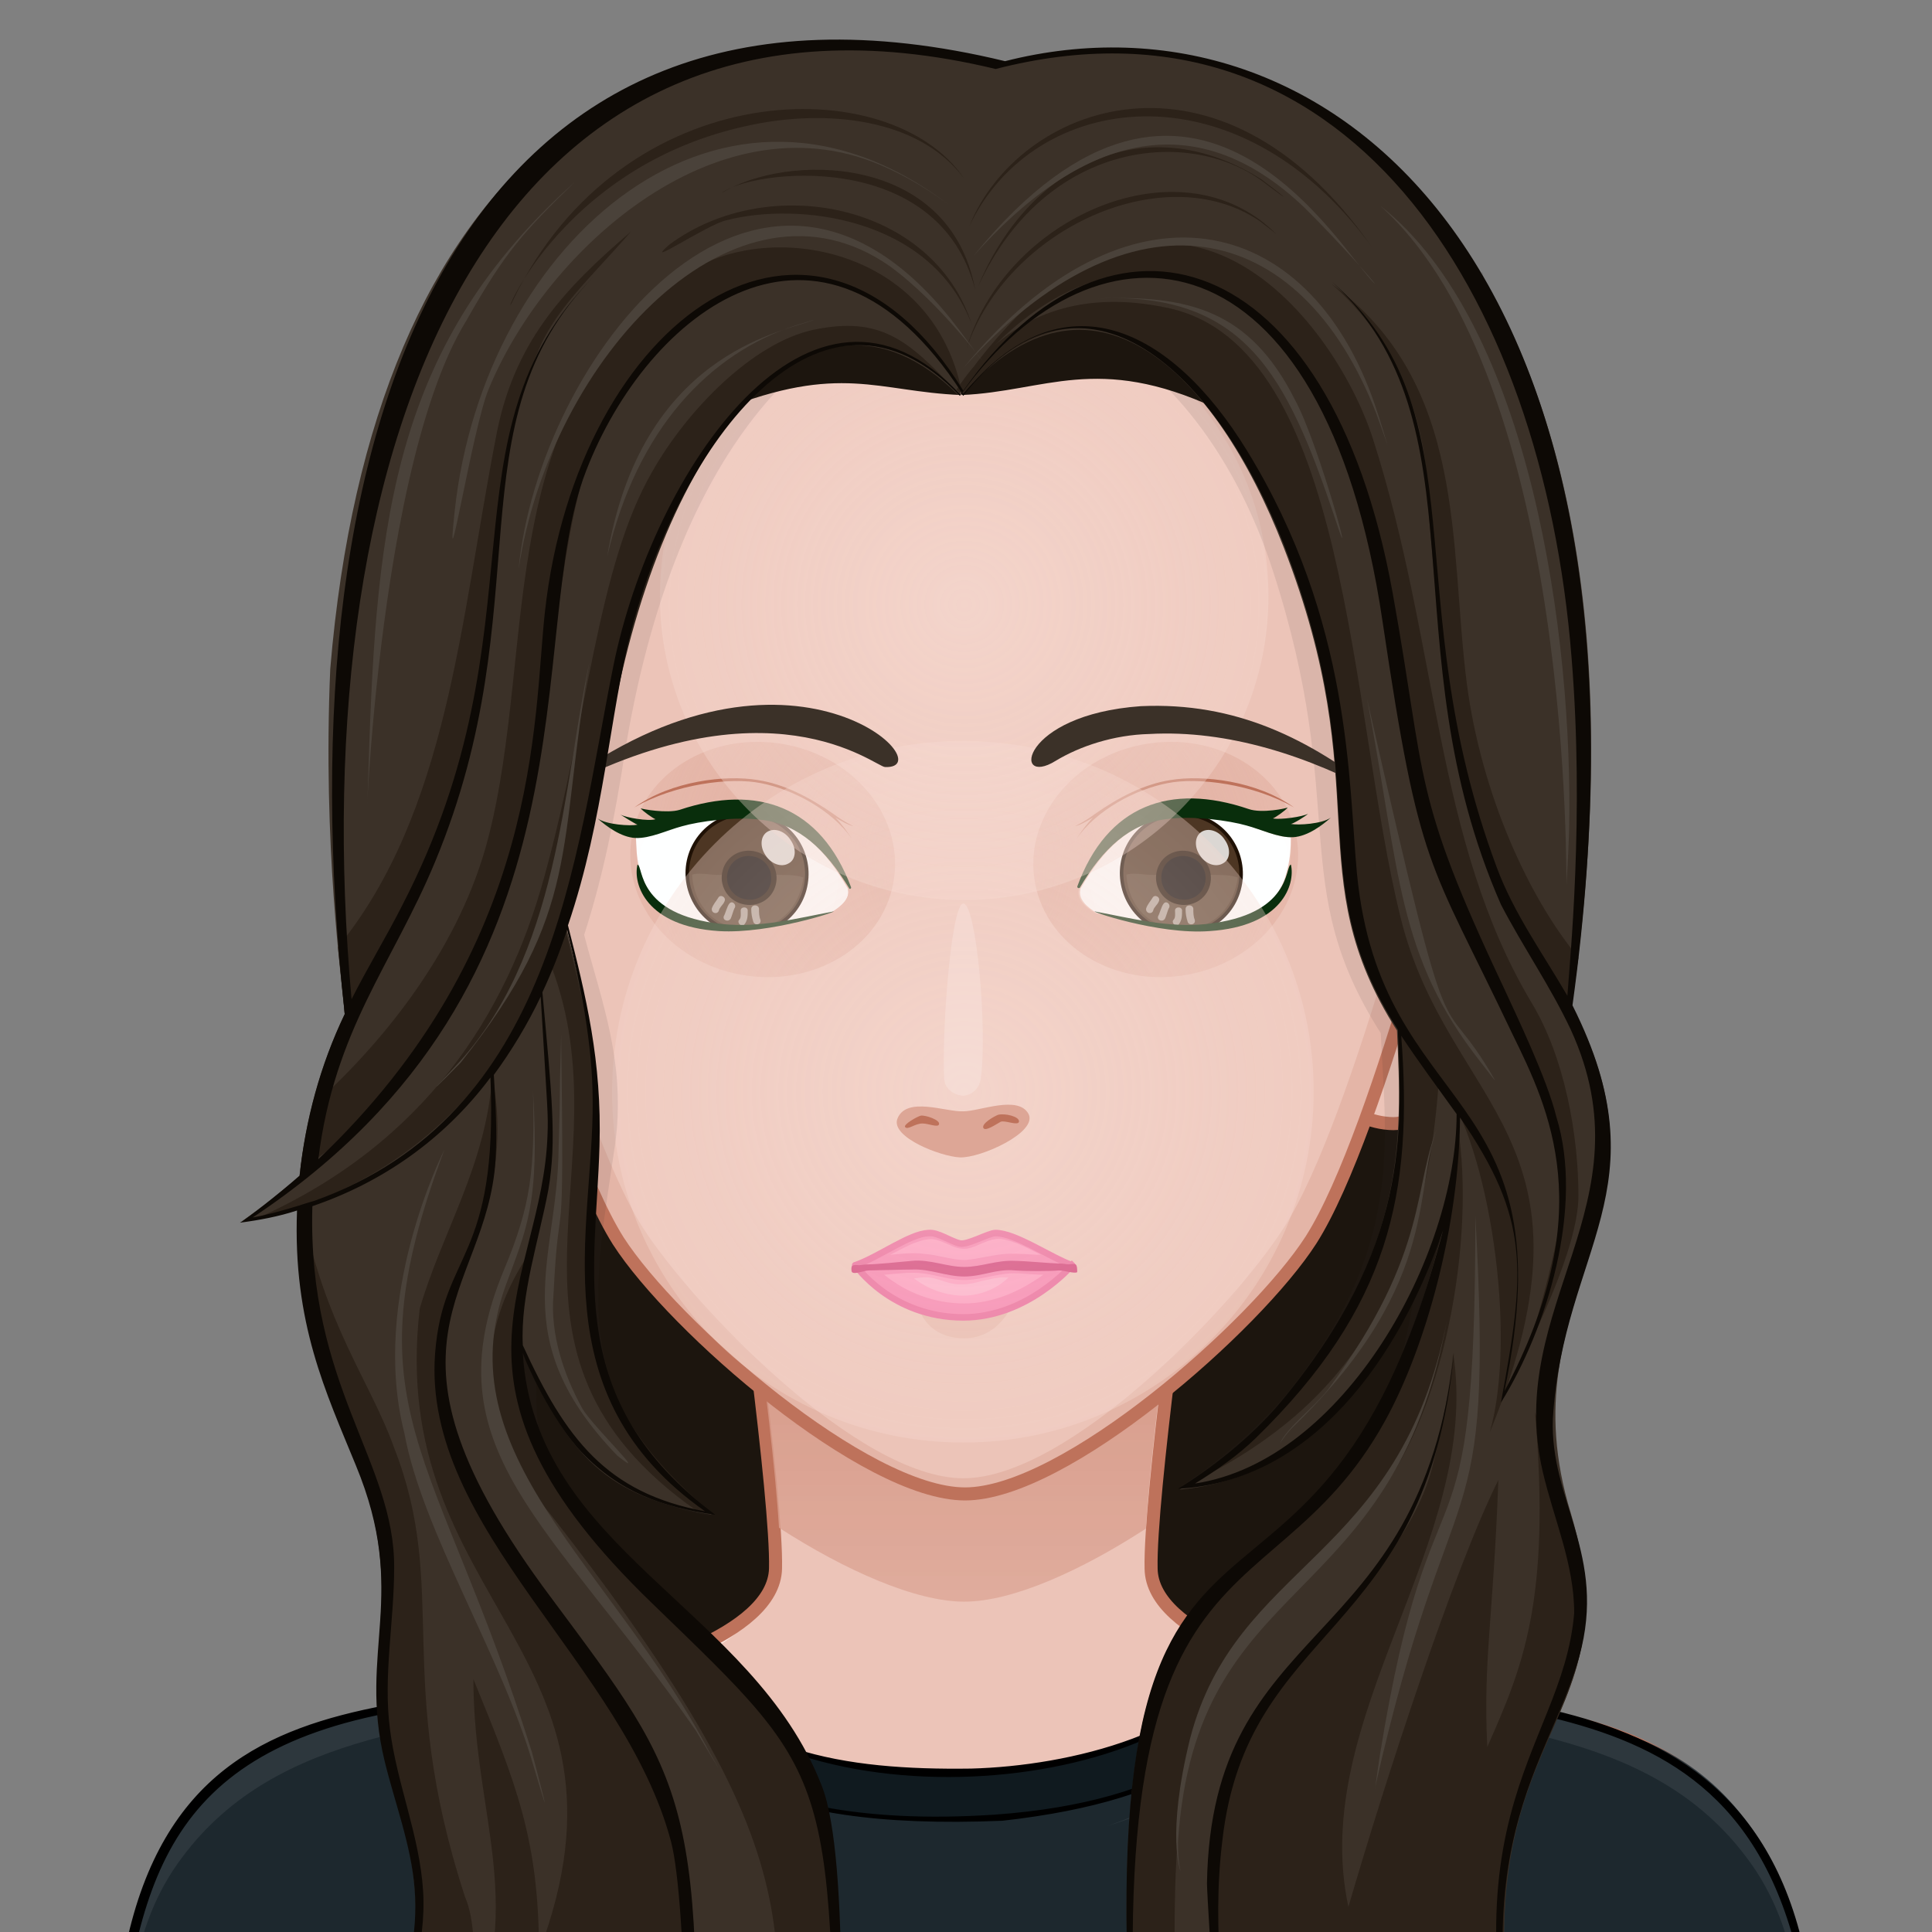 <?xml version="1.0" encoding="utf-8"?>
<!-- Generator: Adobe Illustrator 19.2.1, SVG Export Plug-In . SVG Version: 6.00 Build 0)  -->
<svg version="1.1" id="Layer_1" xmlns="http://www.w3.org/2000/svg" xmlns:xlink="http://www.w3.org/1999/xlink" x="0px" y="0px"
	 viewBox="0 0 800 800" style="enable-background:new 0 0 800 800;" xml:space="preserve">
<rect x="0" y="0" width="800" height="800" fill="#808080" stroke="none"/>
<style type="text/css">
	.st0{fill:#1C150E;}
	.st1{fill:#ECC4B8;}
	.st2{fill:#FBE4DD;}
	.st3{fill:#DDA696;}
	.st4{fill:none;stroke:#BE725B;stroke-width:1.5;}
	.st5{fill:url(#SvgjsPath5825_1_);}
	.st6{fill:#1D282E;}
	.st7{fill:#2D373D;}
	.st8{fill:#101A1F;}
	.st9{fill:#ECC4B8;stroke:#BE725B;stroke-width:1.5;}
	.st10{fill:#BE725B;}
	.st11{fill:#E4B5A7;}
	.st12{fill:url(#SvgjsPath2879_1_);}
	.st13{fill:#F771A9;stroke:#E85391;stroke-width:0.75;}
	.st14{fill:#C92066;}
	.st15{fill:#FF8EBD;}
	.st16{fill:#FFA8CC;}
	.st17{fill:url(#SvgjsPath5002_1_);}
	.st18{fill:#4D3623;stroke:#1F1105;stroke-width:0.5;}
	.st19{fill:#5C4633;}
	.st20{opacity:0.9;enable-background:new    ;}
	.st21{fill:none;stroke:#1F1105;stroke-width:0.75;}
	.st22{opacity:0.5;fill:#FFFFFF;enable-background:new    ;}
	.st23{opacity:0.8;fill:#FFFFFF;enable-background:new    ;}
	.st24{fill:url(#SvgjsPath5028_1_);}
	.st25{fill:url(#SvgjsPath5033_1_);}
	.st26{fill:#092E0C;}
	.st27{fill:url(#SvgjsPath5010_1_);}
	.st28{fill:url(#SvgjsPath5049_1_);}
	.st29{fill:url(#SvgjsPath5054_1_);}
	.st30{fill:url(#SvgjsPath2750_1_);}
	.st31{fill:url(#SvgjsPath2754_1_);}
	.st32{fill:#3B3128;}
	.st33{opacity:0.2;fill:#FFFBFA;enable-background:new    ;}
	.st34{opacity:0.1;fill:#3B3128;enable-background:new    ;}
	.st35{fill:#2C2219;}
	.st36{fill:#4A423A;}
	.st37{fill:#0D0905;}
	.st38{fill:#26120B;}
</style>
<g id="svga-group-wrapper" transform="scale(4 4)">
	<g id="svga-group-backs-single">
	</g>
	<g id="svga-group-subwrapper" transform="matrix(0.9 0 0 0.9 9.812 11.273)">
		<g id="svga-group-hair-back" transform="matrix(0.98 0 0 1 2.01 0.012)">
			<path id="SvgjsPath5400" class="st0" d="M160,25H40c0,0-1,193.3-1,199h123L160,25z"/>
		</g>
		<g id="svga-group-humanbody-single">
			<path id="SvgjsPath2758" class="st1" d="M190.9,199.9c-6-10.2-13.5-12-19.6-13.9c-6.3-2-19.3-3.2-26.4-4.6
				c-6.9-1.4-23.2-5.8-23.3-13.5c-0.2-8.1,4.3-40.1,4.3-40.1H74c0,0,4.5,32,4.3,40.1c-0.2,7.7-16.5,12.1-23.3,13.5
				c-7.1,1.4-20.1,2.6-26.4,4.6c-6.2,2-13.6,3.8-19.6,13.9c-3.6,6.2-6,16.1-6,27.1h194C196.9,216,194.5,206,190.9,199.9z"/>
			<path id="SvgjsPath2759" class="st2" d="M121.4,167.8c2.5,10.9,18.2,13.7,26.3,15.3c21.9,4.4,33.8,5.1,42.3,19.5
				c2.9,4.9,5.5,15.9,6,24.2c1.8,0.3,0.5-17.4-5.1-27c-9.7-16.5-29.1-15.1-46.1-18.5C137.9,180,121.6,175.5,121.4,167.8L121.4,167.8
				z M78.6,167.8c-0.2,7.7-16.5,12.1-23.3,13.5c-17,3.4-36.3,2.1-46.1,18.5c-5.7,9.6-7,27.3-5.1,27c0.5-8.3,3.1-19.2,6-24.2
				c8.5-14.4,20.4-15.2,42.3-19.5C60.4,181.5,76.1,178.8,78.6,167.8L78.6,167.8z"/>
			<path id="SvgjsPath2760" class="st3" d="M51.2,189.5c0,0,28.6,0.3,33.5,1.9c2.3,0.8,8.4,5.6,8.4,5.6s-6.6-3.2-8.7-3.8
				C79.5,191.9,51.2,189.5,51.2,189.5z M99.8,200c2.1,0,7.9-3.8,7.9-3.8s-5.6,2.1-7.3,2.2c-1.5,0.1-6.4-1.2-6.4-1.2
				S98.1,200,99.8,200z M117,192.8c6.7-1.8,29.8-3.2,29.8-3.2s-23.8-0.5-30.5,1.7c-2.3,0.8-7.6,5.2-7.6,5.2S114.8,193.4,117,192.8z"
				/>
			<path id="SvgjsPath2761" class="st4" d="M190.9,199.9c-9.7-16.5-29.1-15.1-46.1-18.5c-6.9-1.4-23.2-5.8-23.3-13.5
				c-0.2-8.1,4.3-40.1,4.3-40.1H74c0,0,4.5,32,4.3,40.1c-0.2,7.7-16.5,12.1-23.3,13.5c-7.1,1.4-20.1,2.6-26.4,4.6
				c-6.2,2-13.6,3.8-19.6,13.9c-3.6,6.2-6,16.1-6,27.1h194C196.9,216,194.5,206,190.9,199.9z"/>
		</g>
		<g id="svga-group-chinshadow-single">
			
				<linearGradient id="SvgjsPath5825_1_" gradientUnits="userSpaceOnUse" x1="91.671" y1="89.9" x2="91.671" y2="124.817" gradientTransform="matrix(3.6 0 0 -3.6 -230.142 494.908)">
				<stop  offset="0" style="stop-color:#DDA696;stop-opacity:0.8"/>
				<stop  offset="0.7" style="stop-color:#BE725B"/>
			</linearGradient>
			<path id="SvgjsPath5825" class="st5" d="M100,171.7c5.6,0,13.5-3.6,20.9-8.4c0.4-6.7,1.7-17.2,2.7-25.1
				c-14-1.8-33.7-1.8-47.6,0.1c1,7.8,2.3,18.2,2.7,24.9C86.3,168.1,94.4,171.7,100,171.7z"/>
		</g>
		<g id="svga-group-clothes-single">
			<path id="SvgjsPath2938" class="st6" d="M110.1,228.9c-17.9,0-38.7-0.1-63.7-0.2l-22.1-0.1c-13.3-0.1-16-0.1-17.6-0.1l-4.6,0
				c0-40.5,20-43.3,41.2-46.3c7.3-1,14.8-2.1,21.6-4.7c8.5,12,21.9,13.6,33.9,13.6c0.7,0,1.3,0,2,0c12.7-0.3,27.6-4.8,32.3-14.2
				c0.6,0.2,1.2,0.5,1.7,0.8c0.6,0.3,1.3,0.6,2,0.9c4.6,1.7,10.4,2.5,16.6,3.3c20,2.8,44.9,6.2,44.6,45.1c0,0.2,0,1.1,0,1.4
				c-11.7,0-19.6,0.1-28.8,0.2C156.7,228.7,141.2,228.9,110.1,228.9C110.1,228.9,110.1,228.9,110.1,228.9z"/>
			<path id="SvgjsPath2939" class="st7" d="M197.9,227c-2-5.5-1-15.4-6.8-24.3c-11.7-17.6-33.3-15.9-53.2-21.6
				c-4.2,8.6-12.2,13.5-21.4,16.4l0,0c9-3.2,16.7-8.1,21-16.5c-0.5-0.1-1-0.3-1.5-0.4l1-1.8c24.2,7.4,43.7,2.1,55,21.2
				C195.5,206,197.9,216,197.9,227z M57.2,182.3c1.3-0.3,2.5-0.6,3.8-0.9l-1.3-1.8c-23.3,6-40.9,2.2-51.5,20.2
				c-3.6,6.2-6,16.1-6,27.1c2-5.5,1-15.4,6.8-24.3c10.6-15.9,29.4-16.1,47.6-20.2c6.5,8,16,13.7,26.4,15.3
				C70,194.4,61.9,188.1,57.2,182.3z"/>
			<path id="SvgjsPath2940" class="st8" d="M132.1,178.8c-5,7.7-18.5,13-33.9,13c-15.2,0-27.7-5.2-33.5-13.9l0-0.1l1.2,1.9
				c-1.4,0.6-4.8,1.7-4.8,1.7l-1.4-1.9l0.1,0.1c0.3,0.4,0.6,0.7,0.9,1.1c4.4,5.9,11.7,15.8,36.3,15.8c2.2,0,4.4-0.1,6.8-0.2
				c16.3-1.2,26.9-6.4,32.2-15.8C135.8,180.5,133.4,179.5,132.1,178.8z"/>
			<path id="SvgjsPath2941" d="M133.1,176.7c-5,10.1-21,13.9-32.3,14.2c-14.6,0.2-27.6-1.8-35.9-13.6C38.6,187.7,2,173.7,2,228.6
				c9.3,0-4.3-0.1,44.4,0.2c115.4,0.7,115.2-0.4,151.6-0.4c0-0.1,0-1.4,0-1.5c0.4-50.6-41-41.2-61.2-48.5
				C135.5,177.9,134.4,177.2,133.1,176.7z M64.6,177.9c13.8,20.8,60.2,16.5,68.4-0.6c1.1,0.5,2.3,0.9,3.6,1.4
				c-3.9,8.2-12.3,16-33.1,17.5c-32,2.1-39.4-10.8-43.8-16.6C59.9,179.5,63.2,178.4,64.6,177.9z M2.2,228.4
				c2.5-22.9,4.8-39.2,32.7-44.1c9.6-1.8,14.5-1.9,24.8-4.7c7.9,10.8,15.7,18.5,44.7,17.3c21.4-2.4,28.6-9.6,32.5-18.1
				c26.5,8.3,59.3-0.2,60.9,49.4C147.3,227.5,98.5,226.2,2.2,228.4z"/>
		</g>
		<g id="svga-group-head">
			<g id="svga-group-ears-left" transform="translate(1.5 0)">
				<path id="SvgjsPath2771" class="st9" d="M47,84c-1.4-2.3-5.6-8-10-6.6c-2.7,0.9-3.3,3.8-3.7,6.3c-0.6,3.4,0.5,10.1,1.4,12.5
					c0.9,2.3,3.5,6.8,5.3,8.5c2.1,2.1,4.8,8.8,5.2,9.5c0.7,1.1,1.5,2.7,4.1,2.5c2.9-0.2,4.6-1.7,5.9-2C58.3,114.1,50.6,90,47,84z"/>
				<path id="SvgjsPath2772" class="st10" d="M44.2,98c-0.1-0.5,0-1.5,0.1-2.4c0.1-0.8,0.2-1.6,0.2-2.1c-0.3-2-1.8-5.9-2.8-8
					c-1.1-2.4-3-5.4-5.3-6.2c-0.9-0.3-1.6,0.1-1.9,0.5c-0.3,0.3-0.3,0.6-0.2,0.7c0.1,0,0.3-0.2,0.6-0.5c0.2-0.2,0.6-0.4,1.1-0.4
					c-0.2,1-1.2,6.5-0.7,10.2c0.3,2.9,1.6,5.1,1.8,5.5c0,0.3,0.1,0.7,0.1,1c0.9,4.3,5,9.2,6.4,10.8c0.3,0.3,0.5,0.5,0.6,0.4
					c0.1-0.1-0.1-0.4-0.4-0.7c-1.4-1.6-5.4-6.4-6.3-10.6c-1-4.4,2.3-10.9,3-12.3c0.4,0.6,0.7,1.3,0.9,1.8c0.2,0.4,0.4,0.9,0.6,1.4
					c-0.4,0.7-3.4,6-2.3,10.2c0.4,1.5,2.2,3.5,3.4,4.1c0.7,0.3,0.9,0.8,1.2,1.3c0.3,0.6,0.7,1.3,1.8,1.8c0.2,0.1,0.4,0.1,0.6,0.1
					c0.3,0,0.6-0.1,0.7-0.3c0,0.3,0,0.6,0,0.9c0,0.4,0,0.7,0.1,0.7c0.1,0,0.2-0.3,0.2-0.7c0-0.5,0-1.1-0.1-1.4
					c-0.2-0.9-1-1.8-1.8-2.9C45.2,99.9,44.4,98.8,44.2,98z M36.9,94.2c-2.2-6.7,0.7-12.5,1.1-13.5c0.8,0.8,1.6,1.8,2.2,2.8
					C39.9,84.4,37,89.7,36.9,94.2z M46.3,104c-1-0.4-1.3-1.1-1.7-1.6c-0.3-0.5-0.6-1.1-1.4-1.4c-0.2-0.1-0.4-0.2-0.5-0.3
					c-2.5-5.9,0.3-8.5,1-9c0.2,0.7,0.4,1.4,0.4,1.9c0.1,0.5-0.1,1.3-0.2,2c-0.1,0.9-0.3,1.9-0.1,2.5c0.2,0.9,1.1,2,1.9,3.1
					c0.7,0.9,1.5,1.9,1.7,2.7C47.4,104,47,104.3,46.3,104z"/>
			</g>
			<g id="svga-group-ears-right" transform="translate(-1.5 0)">
				<path id="SvgjsPath2773" class="st9" d="M152.7,84c1.4-2.3,5.6-8,10-6.6c2.8,0.9,3.3,3.8,3.7,6.3c0.6,3.4-0.5,10.1-1.4,12.5
					c-0.9,2.3-3.5,6.8-5.3,8.5c-2.1,2.1-4.8,8.8-5.2,9.5c-0.7,1.1-1.5,2.7-4.1,2.5c-2.9-0.2-4.6-1.7-5.9-2
					C141.5,114.1,149.2,90,152.7,84z"/>
				<path id="SvgjsPath2774" class="st10" d="M153.7,100.9c-0.8,1-1.6,2-1.8,2.9c-0.1,0.3-0.1,0.9-0.1,1.4c0,0.4,0.1,0.7,0.2,0.7
					s0.1-0.3,0.1-0.7c0-0.3,0-0.7,0-0.9c0.2,0.2,0.4,0.3,0.7,0.3c0.2,0,0.4,0,0.6-0.1c1.1-0.5,1.5-1.2,1.8-1.8
					c0.3-0.5,0.5-1,1.2-1.3c1.2-0.5,3-2.5,3.4-4.1c1.1-4.2-1.9-9.4-2.3-10.2c0.2-0.5,0.4-1,0.6-1.4c0.2-0.5,0.6-1.1,0.9-1.8
					c0.7,1.4,4,7.9,3,12.3c-0.9,4.1-4.9,9-6.3,10.6c-0.3,0.3-0.4,0.6-0.4,0.7c0.1,0.1,0.3-0.1,0.6-0.4c1.4-1.6,5.4-6.5,6.4-10.8
					c0.1-0.3,0.1-0.7,0.1-1c0.2-0.3,1.5-2.5,1.8-5.5c0.4-3.7-0.6-9.2-0.7-10.2c0.5,0,0.8,0.1,1.1,0.4c0.3,0.3,0.5,0.5,0.6,0.5
					s0-0.4-0.2-0.7c-0.4-0.4-1-0.8-1.9-0.5c-2.3,0.8-4.1,3.8-5.3,6.2c-1,2.1-2.5,6-2.8,8c-0.1,0.5,0,1.3,0.2,2.1
					c0.1,0.9,0.3,1.8,0.1,2.4C155.3,98.8,154.5,99.9,153.7,100.9z M159.4,83.6c0.6-1,1.4-2,2.2-2.8c0.5,0.9,3.3,6.7,1.1,13.5
					C162.7,89.7,159.9,84.4,159.4,83.6z M152.3,103.8c0.3-0.8,1-1.7,1.7-2.7c0.8-1,1.7-2.1,1.9-3.1c0.1-0.6,0-1.6-0.1-2.5
					c-0.1-0.7-0.2-1.5-0.2-2c0.1-0.5,0.2-1.2,0.4-1.9c0.7,0.5,3.4,3.1,1,9c-0.2,0.1-0.4,0.2-0.5,0.3c-0.8,0.3-1.1,0.9-1.4,1.4
					c-0.3,0.6-0.7,1.2-1.7,1.6C152.7,104.3,152.4,104,152.3,103.8z"/>
			</g>
			
				<g id="svga-group-faceshape-wrap" transform="matrix(0.98 0 0 1 2 0.008)">
				<g id="svga-group-faceshape-single">
					<path id="SvgjsPath5822" class="st1" d="M158.9,76.8L158.9,76.8c0,0.1-10,40.7-18.2,53.3c-6.5,9.9-28.9,29.2-40.6,29.2
						c-11.7,0-34.2-19.2-40.7-29.1C51.3,117.6,41.1,77,41.1,76.9h0c-1.3-4.9-2-10.1-2-15.4C39.1,28.1,66.3,0.9,99.9,0.9
						c33.6-0.1,60.9,27,61,60.5C160.9,66.7,160.2,71.8,158.9,76.8z"/>
					<path id="SvgjsPath5823" class="st11" d="M125.9,6.6C145,16.9,158,37,157.9,60.1c0,5.3-0.7,10.5-2,15.4h0
						c0,0.1-10.1,40.7-18.4,53.2c-5.9,9.1-25.3,28.8-37.6,28.8c-12.3,0-31.6-19.7-37.6-28.8c-8.2-12.6-18.4-53.2-18.4-53.2h0
						c-1.3-4.9-2-10.1-2-15.4C42,37,55,16.9,74.1,6.6c-20.7,9.7-35,30.7-35,54.9c0,5.3,0.7,10.5,2,15.4h0c0,0.1,10.1,40.7,18.4,53.2
						c4.4,6.7,16.7,19.8,27.2,25c-0.5-0.2-1.1-0.5-1.6-0.7c5.4,2.9,10.7,4.8,14.7,4.8c0,0,0.1,0,0.2,0s0.1,0,0.2,0
						c4,0,9.3-1.9,14.7-4.8c-0.5,0.3-1.1,0.5-1.6,0.7c10.6-5.3,22.8-18.3,27.2-25c8.2-12.6,18.4-53.2,18.4-53.2h0
						c1.3-4.9,2-10.1,2-15.4C160.9,37.3,146.6,16.3,125.9,6.6z"/>
					<path id="SvgjsPath5824" class="st4" d="M158.9,76.8L158.9,76.8c0,0.1-10,40.7-18.2,53.3c-6.5,9.9-28.9,29.2-40.6,29.2
						c-11.7,0-34.2-19.2-40.7-29.1C51.3,117.6,41.1,77,41.1,76.9h0c-1.3-4.9-2-10.1-2-15.4C39.1,28.1,66.3,0.9,99.9,0.9
						c33.6-0.1,60.9,27,61,60.5C160.9,66.7,160.2,71.8,158.9,76.8z"/>
				</g>
			</g>
			<g id="svga-group-mouth-single">
				
					<linearGradient id="SvgjsPath2879_1_" gradientUnits="userSpaceOnUse" x1="91.707" y1="98.308" x2="91.707" y2="101.308" gradientTransform="matrix(3.6 0 0 -3.6 -230.142 494.908)">
					<stop  offset="0.1" style="stop-color:#E4B5A7"/>
					<stop  offset="1" style="stop-color:#DDA696"/>
				</linearGradient>
				<path id="SvgjsPath2879" class="st12" d="M100,141.4c-4.2,0-5.1-3.2-5.1-3.2h10.3C105.1,138.2,103.7,141.4,100,141.4z"/>
				<path id="SvgjsPath2883" class="st13" d="M87.5,133c2.8-1,6.2-3.6,8.4-3.7c1.1-0.1,2.4,0.9,3.6,1.2c0.9,0.2,3.3-1.2,4.1-1.2
					c2.3,0,6.3,2.8,8.8,3.7c0.1,0.1,0,0,0,0s-5.1,6-12.5,6C91.6,139,87.5,133,87.5,133S87.4,133,87.5,133z"/>
				<path id="SvgjsPath2884" class="st14" d="M112.8,132.9c-0.2-0.1-0.6,0-0.8,0c-0.3,0-0.5-0.1-1.2-0.1c-0.7,0-3.9-0.3-5-0.3
					c-2.1-0.1-3.8,0.7-5.8,0.7c-2,0-3.9-0.9-6-0.7c-1.1,0.1-4.1,0.4-4.9,0.4c-0.7,0-0.9,0.1-1.2,0.1c-0.1,0-0.6-0.1-0.8,0.1
					c-0.1,0.1-0.1,0.6,0,0.7c0.3,0.3,1.4-0.2,2-0.2c0.8,0,3.8-0.1,4.9-0.1c2.1-0.1,3.9,0.8,6,0.8s3.7-0.9,5.8-0.7
					c1.1,0.1,4.3,0.1,5.1,0c0.6,0,1.8,0.4,2.1,0.2C113,133.5,113,133,112.8,132.9z"/>
				<path id="SvgjsPath2885" class="st15" d="M100,137.4c-3.4,0-6.6-1.2-9.2-3.3c1.3-0.1,2.7-0.3,4-0.2c1.6,0.1,3.1,0.7,4.8,0.8
					c1.7,0.1,3.4-0.5,5.1-0.7c1.4-0.2,2.9,0.1,4.4,0.1C106.3,136.1,103.2,137.4,100,137.4z M104.8,131.7c1.3-0.1,2.7,0.1,4,0.1
					c-1.4-0.7-3-1.6-4.5-1.8c-1.4-0.2-2.7,0.9-4,1.1c-1.5,0.2-2.7-1.1-4.2-1.1c-1.6,0.1-3.2,1.1-4.6,1.8c1.3-0.1,2.6-0.3,3.9-0.1
					c1.6,0.1,3.1,0.7,4.7,0.7C101.6,132.3,103.2,131.8,104.8,131.7z"/>
				<path id="SvgjsPath2886" class="st16" d="M99.9,136.5c-2,0-4-0.7-5.7-2c0.4,0,0.8-0.1,1.1-0.1c0.1,0,0.2,0,0.4,0
					c0.6,0,1.2,0.2,1.8,0.4c0.6,0.2,1.3,0.4,1.9,0.4c0.1,0,0.3,0,0.4,0c0.8,0,1.6-0.2,2.3-0.4c0.5-0.1,0.9-0.2,1.4-0.3
					c0.3,0,0.5-0.1,0.8-0.1c0.3,0,0.5,0,0.8,0C103.9,135.6,102,136.5,99.9,136.5z"/>
			</g>
			
				<g id="svga-group-eyes-left" transform="matrix(0.9 0 0 0.9 7.522 8.8) translate(1.0000000005838672e-7 0)">
				<g id="svga-group-eyesback-left">
					
						<radialGradient id="SvgjsPath5002_1_" cx="162.811" cy="118.719" r="13.218" gradientTransform="matrix(-3.556 0.311 -0.31 -3.541 689.651 457.736)" gradientUnits="userSpaceOnUse">
						<stop  offset="0" style="stop-color:#FFFFFF"/>
						<stop  offset="0.544" style="stop-color:#FDFEFE"/>
						<stop  offset="0.74" style="stop-color:#F6F8F9"/>
						<stop  offset="0.879" style="stop-color:#EAEFF2"/>
						<stop  offset="0.992" style="stop-color:#D9E3E8"/>
						<stop  offset="1" style="stop-color:#D8E2E7"/>
					</radialGradient>
					<path id="SvgjsPath5002" class="st17" d="M76.9,80.9c4.6,0.6,8,3.8,11,9c0,0,0,0,0,0c0,0,0,0.1,0,0.1c0.3,1.2-0.8,2.2-2.1,3
						c-4.7,0.9-9.3,2.2-14.2,1.6c-9.7-1.1-10-6.1-10.6-7.5c-0.3-1.3-0.4-2.6-0.4-3.9c1.8,0,4-1.1,5.8-1.6
						C68.7,81.1,73.4,80.4,76.9,80.9z"/>
				</g>
				<g id="svga-group-eyesiriswrapper-left" transform="translate(0 1)">
					<g id="svga-group-eyesiriscontrol-left" transform="translate(-5.838672220806777e-17 1.0000000005838672e-7)">
						<g id="svga-group-eyesiris-left" transform="matrix(0.9 0 0 0.9 7.5 8.7)">
							<path id="SvgjsPath5592" class="st18" d="M83.2,89.2c-1.2,4.5-5.9,7.2-10.4,5.9c-4.5-1.2-7.2-5.9-6-10.4
								c1.2-4.5,5.9-7.2,10.4-5.9C81.8,80,84.4,84.7,83.2,89.2z"/>
							<path id="SvgjsPath5593" class="st19" d="M83,87.5c-0.6,5-4.4,7.6-8.4,7.4c-3.8-0.3-7.1-3-7.4-7.8c1.3-0.4,3,0.2,4.5,0
								c0,0.1,0,0.1,0,0.2c-0.1,1.8,1.4,3.4,3.3,3.6c1.9,0.1,3.6-1.3,3.7-3.1c0-0.2,0-0.5,0-0.7C80,87.2,81.6,87,83,87.5z"/>
							<path id="SvgjsPath5594" class="st20" d="M76.2,84.2c-1.9-0.5-3.8,0.5-4.3,2.4c-0.5,1.9,0.6,3.8,2.5,4.3
								c1.9,0.5,3.8-0.5,4.3-2.4C79.2,86.6,78.1,84.7,76.2,84.2z"/>
							<path id="SvgjsPath5595" class="st21" d="M76.2,84.2c-1.9-0.5-3.8,0.5-4.3,2.4c-0.5,1.9,0.6,3.8,2.5,4.3
								c1.9,0.5,3.8-0.5,4.3-2.4C79.2,86.6,78.1,84.7,76.2,84.2z"/>
							<path id="SvgjsPath5596" class="st22" d="M71,92.2c-0.2,0.6-1.1,0.4-1-0.3c0.2-0.6,0.6-1,0.9-1.5c0.3-0.6,1.2-0.1,0.9,0.5
								C71.6,91.4,71.1,91.7,71,92.2L71,92.2z M72.5,91.2c-0.3,0.3-0.6,1.5-0.8,1.8c-0.2,0.6,0.7,0.9,1,0.3c0.1-0.2,0.4-1.2,0.5-1.4
								C73.6,91.4,72.9,90.7,72.5,91.2L72.5,91.2z M74.6,94.2c0.5-0.6,0.5-1.3,0.5-2c0-0.6-1-0.6-1,0c0,0.4,0.1,1-0.2,1.3
								C73.5,93.9,74.2,94.6,74.6,94.2L74.6,94.2z M75.6,92c0,0.6,0.1,1.2,0.3,1.8c0.2,0.6,1.2,0.4,1-0.3c-0.2-0.5-0.2-1-0.2-1.6
								C76.6,91.3,75.6,91.3,75.6,92L75.6,92z"/>
							<path id="SvgjsPath5597" class="st23" d="M80.9,85.5c-1,0.6-2.5,0.1-3.3-1.2c-0.8-1.2-0.7-2.7,0.3-3.3c1-0.6,2.5-0.1,3.3,1.2
								C82.1,83.5,81.9,85,80.9,85.5z"/>
						</g>
					</g>
				</g>
				<g id="svga-group-eyesfront-left">
					<path id="SvgjsPath5027" class="st1" d="M55.5,88c0,13.8,8.3,25,18.5,25s18.5-11.2,18.5-25c0-13.8-8.3-25-18.5-25
						S55.5,74.2,55.5,88z M61.2,87.1c-0.3-1.3-0.4-2.6-0.4-3.9c1.8,0,4-1.1,5.8-1.6c2.1-0.6,6.8-1.3,10.3-0.8c4.6,0.6,8,3.8,11,9
						c0,0,0,0,0,0c0,0,0,0.1,0,0.1c0.3,1.2-0.8,2.2-2.1,3c-4.7,0.9-9.3,2.2-14.2,1.6C62.1,93.5,61.7,88.4,61.2,87.1z"/>
					
						<radialGradient id="SvgjsPath5028_1_" cx="93.146" cy="52.215" r="17.046" fx="106.587" fy="51.133" gradientTransform="matrix(3.216 0.394 -0.35 2.853 -204.231 -100.159)" gradientUnits="userSpaceOnUse">
						<stop  offset="0" style="stop-color:#DDA696"/>
						<stop  offset="0.7" style="stop-color:#DDA696;stop-opacity:0.3"/>
						<stop  offset="1" style="stop-color:#ECC4B8;stop-opacity:0"/>
					</radialGradient>
					<path id="SvgjsPath5028" class="st24" d="M75,101c9.3,1.3,17.7-4.3,18.8-12.5c1.1-8.2-5.5-15.9-14.8-17.2
						c-9.3-1.3-17.7,4.3-18.8,12.5C59.1,92,65.7,99.7,75,101z M60.8,83.2c1.8,0,4-1.1,5.8-1.6c2.1-0.6,6.8-1.3,10.3-0.8
						c4.6,0.6,8,3.8,11,9c0,0,0,0,0,0c0,0,0,0.1,0,0.1c0.3,1.2-0.8,2.2-2.1,3c-4.7,0.9-9.3,2.2-14.2,1.6c-9.7-1.1-10-6.1-10.6-7.5
						C60.9,85.8,60.9,84.5,60.8,83.2z"/>
					
						<radialGradient id="SvgjsPath5033_1_" cx="76.748" cy="138.769" r="26.192" gradientTransform="matrix(2.319 -0.328 -0.329 -2.357 -59.509 452.339)" gradientUnits="userSpaceOnUse">
						<stop  offset="0.9" style="stop-color:#000000;stop-opacity:0"/>
						<stop  offset="1" style="stop-color:#000000;stop-opacity:0.3"/>
					</radialGradient>
					<path id="SvgjsPath5033" class="st25" d="M61.2,87.1c-0.3-1.3-0.4-2.6-0.4-3.9c1.8,0,4-1.1,5.8-1.6c2.1-0.6,6.8-1.3,10.3-0.8
						c4.6,0.6,8,3.8,11,9c0,0,0,0,0,0c0,0,0,0.1,0,0.1c0.3,1.2-0.8,2.2-2.1,3c-4.7,0.9-9.3,2.2-14.2,1.6
						C62.1,93.5,61.7,88.4,61.2,87.1z"/>
					<path id="SvgjsPath5037" class="st10" d="M76.4,76c3.3,0.5,6.6,2.2,9.6,4.3c0.7,0.5,1.4,1,2.6,1.6c-0.8-0.2-1.6-0.7-2.3-1.1
						c0.8,0.8,1.5,1.8,2.1,2.7c-2.6-3.7-7.5-6.3-11.6-7.1c-3.9-0.8-11,0.1-16.2,3.1C65.3,76.1,72.3,75.3,76.4,76z"/>
					<path id="SvgjsPath5038" class="st26" d="M88.1,89.9C88,89.9,88,89.8,88.1,89.9c-3.1-5.1-6.5-8.2-11.1-8.8
						c-3.5-0.5-8.2,0.2-10.3,0.8c-1.9,0.5-4.1,1.6-6,1.5c-1.8-0.1-3.7-1.5-4.8-2.5c1.1,0.8,4.2,1,5.1,0.8c-0.3-0.1-1.9-1.1-2.2-1.3
						c0.7,0.4,3.6,0.9,4.5,0.6c-0.3-0.1-1.6-1-1.9-1.4c0.1,0.1,3.4,0.7,5,0.2c9.9-3.3,18-0.5,21.9,9.9c0,0,0,0.1,0,0.1
						c0,0-0.1,0.1-0.1,0.1L88.1,89.9z M61,86.8c-0.6,2.5,1.1,7.9,10.4,8.5c6.6,0.4,15.7-2.7,14.6-2.5c-4.8,0.9-9.3,2.1-14.2,1.6
						C60.8,93.2,61.8,87,61,86.8z"/>
				</g>
			</g>
			
				<g id="svga-group-eyes-right" transform="matrix(0.9 0 0 0.9 12.478 8.8) translate(-1.0000000005838672e-7 0)">
				<g id="svga-group-eyesback-right">
					
						<radialGradient id="SvgjsPath5010_1_" cx="93.045" cy="113.074" r="13.218" gradientTransform="matrix(3.556 0.311 0.31 -3.541 -239.822 459.449)" gradientUnits="userSpaceOnUse">
						<stop  offset="0" style="stop-color:#FFFFFF"/>
						<stop  offset="0.544" style="stop-color:#FDFEFE"/>
						<stop  offset="0.74" style="stop-color:#F6F8F9"/>
						<stop  offset="0.879" style="stop-color:#EAEFF2"/>
						<stop  offset="0.992" style="stop-color:#D9E3E8"/>
						<stop  offset="1" style="stop-color:#D8E2E7"/>
					</radialGradient>
					<path id="SvgjsPath5010" class="st27" d="M123.1,80.9c-4.6,0.6-8,3.8-11,9c0,0,0,0,0,0c0,0,0,0.1,0,0.1c-0.3,1.2,0.8,2.2,2.1,3
						c4.7,0.9,9.3,2.2,14.2,1.6c9.7-1.1,10-6.1,10.6-7.5c0.3-1.3,0.4-2.6,0.4-3.9c-1.8,0-4-1.1-5.8-1.6
						C131.3,81.1,126.6,80.4,123.1,80.9z"/>
				</g>
				<g id="svga-group-eyesiriswrapper-right" transform="translate(0 1)">
					<g id="svga-group-eyesiriscontrol-right" transform="translate(-5.838672220806777e-17 1.0000000005838672e-7)">
						<g id="svga-group-eyesiris-right" transform="matrix(0.9 0 0 0.9 12.5 8.7)">
							<path id="SvgjsPath5598" class="st18" d="M133.2,89.2c-1.2,4.5-5.9,7.2-10.4,5.9c-4.5-1.2-7.2-5.9-6-10.4
								c1.2-4.5,5.9-7.2,10.4-5.9C131.8,80,134.4,84.7,133.2,89.2z"/>
							<path id="SvgjsPath5599" class="st19" d="M133,87.5c-0.6,5-4.4,7.6-8.4,7.4c-3.8-0.3-7.1-3-7.4-7.8c1.3-0.4,3,0.2,4.5,0
								c0,0.1,0,0.1,0,0.2c-0.1,1.8,1.4,3.4,3.3,3.6c1.9,0.1,3.6-1.3,3.7-3.1c0-0.2,0-0.5,0-0.7C130,87.2,131.6,87,133,87.5z"/>
							<path id="SvgjsPath5600" class="st20" d="M126.2,84.2c-1.9-0.5-3.8,0.5-4.3,2.4c-0.5,1.9,0.6,3.8,2.5,4.3
								c1.9,0.5,3.8-0.5,4.3-2.4C129.2,86.6,128.1,84.7,126.2,84.2z"/>
							<path id="SvgjsPath5601" class="st21" d="M126.2,84.2c-1.9-0.5-3.8,0.5-4.3,2.4c-0.5,1.9,0.6,3.8,2.5,4.3
								c1.9,0.5,3.8-0.5,4.3-2.4C129.2,86.6,128.1,84.7,126.2,84.2z"/>
							<path id="SvgjsPath5602" class="st22" d="M121,92.2c-0.2,0.6-1.1,0.4-1-0.3c0.2-0.6,0.6-1,0.9-1.5c0.3-0.6,1.2-0.1,0.9,0.5
								C121.6,91.4,121.1,91.7,121,92.2L121,92.2z M122.5,91.2c-0.3,0.3-0.6,1.5-0.8,1.8c-0.2,0.6,0.7,0.9,1,0.3
								c0.1-0.2,0.4-1.2,0.5-1.4C123.6,91.4,122.9,90.7,122.5,91.2L122.5,91.2z M124.6,94.2c0.5-0.6,0.5-1.3,0.5-2c0-0.6-1-0.6-1,0
								c0,0.4,0.1,1-0.2,1.3C123.5,93.9,124.2,94.6,124.6,94.2L124.6,94.2z M125.6,92c0,0.6,0.1,1.2,0.3,1.8c0.2,0.6,1.2,0.4,1-0.3
								c-0.2-0.5-0.2-1-0.2-1.6C126.6,91.3,125.6,91.3,125.6,92L125.6,92z"/>
							<path id="SvgjsPath5603" class="st23" d="M130.9,85.5c-1,0.6-2.5,0.1-3.3-1.2c-0.8-1.2-0.7-2.7,0.3-3.3
								c1-0.6,2.5-0.1,3.3,1.2C132.1,83.5,131.9,85,130.9,85.5z"/>
						</g>
					</g>
				</g>
				<g id="svga-group-eyesfront-right">
					<path id="SvgjsPath5048" class="st1" d="M126,63c-10.2,0-18.5,11.2-18.5,25s8.3,25,18.5,25s18.5-11.2,18.5-25
						C144.5,74.2,136.2,63,126,63z M128.2,94.6c-4.9,0.5-9.4-0.7-14.2-1.6c-1.3-0.8-2.4-1.8-2.1-3c0,0,0-0.1,0-0.1c0,0,0,0,0,0
						c3-5.2,6.4-8.4,11-9c3.5-0.5,8.2,0.2,10.3,0.8c1.8,0.5,3.9,1.6,5.8,1.6c0,1.3-0.1,2.6-0.4,3.9
						C138.2,88.4,137.9,93.5,128.2,94.6z"/>
					
						<radialGradient id="SvgjsPath5049_1_" cx="158.173" cy="42.474" r="17.046" fx="171.614" fy="41.392" gradientTransform="matrix(-3.216 0.394 0.35 2.853 616.767 -97.989)" gradientUnits="userSpaceOnUse">
						<stop  offset="0" style="stop-color:#DDA696"/>
						<stop  offset="0.7" style="stop-color:#DDA696;stop-opacity:0.3"/>
						<stop  offset="1" style="stop-color:#ECC4B8;stop-opacity:0"/>
					</radialGradient>
					<path id="SvgjsPath5049" class="st28" d="M139.8,83.8c-1.1-8.2-9.5-13.8-18.8-12.5c-9.3,1.3-15.9,9-14.8,17.2
						s9.5,13.8,18.8,12.5C134.3,99.7,140.9,92,139.8,83.8z M138.8,87.1c-0.5,1.3-0.8,6.4-10.6,7.5c-4.9,0.5-9.4-0.7-14.2-1.6
						c-1.3-0.8-2.4-1.8-2.1-3c0,0,0-0.1,0-0.1c0,0,0,0,0,0c3-5.2,6.4-8.4,11-9c3.5-0.5,8.2,0.2,10.3,0.8c1.8,0.5,3.9,1.6,5.8,1.6
						C139.1,84.5,139,85.8,138.8,87.1z"/>
					
						<radialGradient id="SvgjsPath5054_1_" cx="168.597" cy="125.226" r="26.192" gradientTransform="matrix(-2.319 -0.328 0.329 -2.357 476.984 450.534)" gradientUnits="userSpaceOnUse">
						<stop  offset="0.9" style="stop-color:#000000;stop-opacity:0"/>
						<stop  offset="1" style="stop-color:#000000;stop-opacity:0.3"/>
					</radialGradient>
					<path id="SvgjsPath5054" class="st29" d="M138.8,87.1c0.3-1.3,0.4-2.6,0.4-3.9c-1.8,0-4-1.1-5.8-1.6c-2.1-0.6-6.8-1.3-10.3-0.8
						c-4.6,0.6-8,3.8-11,9c0,0,0,0,0,0c0,0,0,0.1,0,0.1c-0.3,1.2,0.8,2.2,2.1,3c4.7,0.9,9.3,2.2,14.2,1.6
						C137.9,93.5,138.2,88.4,138.8,87.1z"/>
					<path id="SvgjsPath5058" class="st10" d="M123.6,76c-3.3,0.5-6.6,2.2-9.6,4.3c-0.7,0.5-1.4,1-2.6,1.6c0.8-0.2,1.6-0.7,2.3-1.1
						c-0.8,0.8-1.5,1.8-2.1,2.7c2.6-3.7,7.5-6.3,11.6-7.1c3.9-0.8,11,0.1,16.2,3.1C134.7,76.1,127.7,75.3,123.6,76z"/>
					<path id="SvgjsPath5059" class="st26" d="M111.8,89.8C111.7,89.8,111.7,89.8,111.8,89.8c-0.1-0.1-0.1-0.1-0.1-0.2
						c3.8-10.4,11.9-13.3,21.9-9.9c1.7,0.6,4.9-0.1,5-0.2c-0.3,0.4-1.6,1.3-1.9,1.4c0.9,0.2,3.8-0.2,4.5-0.6
						c-0.3,0.3-1.9,1.3-2.2,1.3c0.9,0.2,4,0,5.1-0.8c-1.1,1-3,2.4-4.8,2.5c-1.9,0.1-4.1-1-6-1.5c-2.1-0.6-6.8-1.3-10.3-0.8
						c-4.6,0.6-8,3.7-11,8.8c0,0-0.1,0-0.1,0L111.8,89.8z M128.2,94.4c-4.9,0.5-9.4-0.7-14.2-1.6c-1.1-0.2,8,3,14.6,2.5
						c9.3-0.6,11-6,10.4-8.5C138.2,87,139.2,93.2,128.2,94.4z"/>
				</g>
			</g>
			<g id="svga-group-facehighlight-single">
				
					<radialGradient id="SvgjsPath2750_1_" cx="91.706" cy="106.066" r="40.034" gradientTransform="matrix(3.6 0 0 -3.6 -230.142 494.908)" gradientUnits="userSpaceOnUse">
					<stop  offset="0" style="stop-color:#FBE4DD;stop-opacity:0.5"/>
					<stop  offset="0.9" style="stop-color:#ECC4B8;stop-opacity:0"/>
				</radialGradient>
				<path id="SvgjsPath2750" class="st30" d="M140.2,113c0,22.3-18,40.4-40.3,40.4c-22.3,0-40.4-18-40.4-40.3
					c0-22.3,18-40.4,40.3-40.4C122.1,72.7,140.2,90.7,140.2,113z"/>
				
					<radialGradient id="SvgjsPath2754_1_" cx="91.706" cy="121.641" r="36" gradientTransform="matrix(3.6 0 0 -3.6 -230.142 494.908)" gradientUnits="userSpaceOnUse">
					<stop  offset="0" style="stop-color:#FBE4DD;stop-opacity:0.5"/>
					<stop  offset="0.9" style="stop-color:#ECC4B8;stop-opacity:0"/>
				</radialGradient>
				<path id="SvgjsPath2754" class="st31" d="M135,56c0,19.3-15.7,35-35,35S65,75.3,65,56s15.7-35,35-35S135,36.7,135,56z"/>
			</g>
			<g id="svga-group-eyebrows-left" transform="translate(0 1)">
				<path id="SvgjsPath4716" class="st32" d="M52,78c27.3-21.6,46-3,38.9-3.3C89.8,74.7,77.5,64,52,78z"/>
			</g>
			<g id="svga-group-eyebrows-right" transform="translate(0 1)">
				<path id="SvgjsPath4717" class="st32" d="M148,78c-8.3-6.6-16.8-10.8-27.7-10.3c-13.9,1-14.8,9.4-9.8,6.3
					c2.8-1.7,6.7-3,10.8-3.1C130.3,70.4,139.6,73.4,148,78z"/>
			</g>
			<g id="svga-group-nose-single">
				<path id="SvgjsPath2887" class="st3" d="M92.3,116.2c-0.7,2.1,5,4.3,7.2,4.4c2.4,0.1,9-2.9,7.9-5c-1.2-2.2-5.6-0.3-7.5-0.3
					C97.9,115.4,93.3,113.5,92.3,116.2z"/>
				<path id="SvgjsPath2888" class="st10" d="M102.2,117.2c-0.2-0.5,1.2-1.3,1.7-1.5c0.8-0.2,2.5,0.2,2.4,0.8
					c-0.1,0.5-1.6-0.2-2.1,0C103.8,116.7,102.4,117.7,102.2,117.2z M95.2,116.7c0.7,0,1.8,0.5,1.9,0.1c0.2-0.5-1.6-1.1-2.1-1
					c-0.4,0.1-2,1-1.8,1.3C93.5,117.5,94.3,116.7,95.2,116.7z"/>
				<path id="SvgjsPath2889" class="st33" d="M99.9,113.5c0.7,0,1.8-0.6,2-1.9c0.8-5.6-0.5-20.2-2-20.2c-1.4,0-2.5,15-2.2,20.2
					C97.8,112.9,99.1,113.5,99.9,113.5"/>
			</g>
			<g id="svga-group-hair-front" transform="matrix(0.98 0 0 1 1.996 0.011)">
				<path id="SvgjsPath5402" class="st34" d="M44.5,18.8v192.7h39.6c-1-7.9-2.3-15.1-3.8-18.9c-7.7-19.6-34.7-24.7-30-50.6l0.2,0
					c5.2,11.3,7.6,17.8,19.6,19.8c-16.7-13.6-13.5-26.3-11.1-42.5c1.4-9.4-1.6-16.8-3.6-24.3c2.3-7,3.6-13.6,4.8-21.1
					c11.2-67.2,61.6-64.2,76-20.9c9.1,27.4,1.5,36.1,12.7,53.3c0.5,12,3,24.9-11.4,41.9c-3.2,3.7-7.9,7.6-12,10.2
					c15-1.3,23.3-15.7,28.3-30l0.2,0.1c-6.6,55.5-31.8,30.4-34.3,83h41.2V18.8L44.5,18.8L44.5,18.8z"/>
				<path id="SvgjsPath5403" class="st0" d="M84.2,24.5c0,0,13.5,2.7,15.4,8.4c-9.8-0.4-14.1-3.7-28,1.7
					C74.9,29.1,84.2,24.5,84.2,24.5z M116.4,23.8c0,0-14.9-0.6-16.7,9.1c9.8-0.4,15.9-4.8,29.8,1.5
					C127.6,28.8,116.4,23.8,116.4,23.8z"/>
				<path id="SvgjsPath5404" class="st32" d="M171.3,103.2c12.5-84.8-28.4-117.9-66.6-108.5C62.7-15.6,30.6,5.9,25.6,64.4
					c-0.9,20.5,1.4,36,1.7,39.7c-2.8,5.8-4.6,12.1-5.3,18.6c-2.3,2-4.4,3.6-6.7,5.2c1.2-0.2,3-0.4,6.5-1.4
					c-0.8,22.8,10.5,26.9,9.8,45.7c-0.7,12.7-0.7,13.8,1.8,22.2c6.5,22.1-3.5,20.2-0.8,47.6c31.1-1.3,46.5,4,119.5-0.5
					c1.6-0.1,12.4-0.8,16.5-0.6c-16.2-55.8,11.3-50.9,2.6-79.4C163.3,136.2,184.7,127.7,171.3,103.2z M120.3,232.5
					c0.3,3.9,0.9,8.6,1,9.7c-14,0.1-13.9-0.4-36.4-0.2c0.4-13.1,1.5-40.6-1.8-49c-8.1-20.5-33.7-27.1-35.1-49.9l0.2,0
					c5.4,11.8,9.7,16.5,22.2,18.6c-17.4-14.2-13.8-25.2-13.4-42.2c0.3-9.9-1.7-17.5-3.7-25.4c2.4-7.3,3.7-14.2,5-22
					c5.3-32,23.3-56.5,41-39.2c0,0,0.2-0.3,0.2-0.3c0.1,0.1,0.1,0.1,0.2,0.3c15.2-16.9,29.8-2.7,37.8,17.5
					c11.1,28,1.6,37.6,13.3,55.6c0.6,12.5,1.2,25.4-13.8,43.1c-3.3,3.9-7.4,7-11.7,9.7c15.7-1.4,25.4-14.8,30.6-29.7l0.2,0.1
					C141.1,187,112.8,144.1,120.3,232.5z"/>
				<path id="SvgjsPath5405" class="st35" d="M168.6,241c-4.1-0.2-14.9,0.5-16.5,0.6c-7.6,0.5-14.6,0.8-21,1.1
					c0.6-18.6-6.2-38.1,2.5-55.7c4.4-9.6,18.4-19,21.4-31c0.6-2.2,1.9-8,2.4-12.9c3.4,21.7-17.1,41.8-12.3,63.7
					c4.3-14.5,12.4-38.9,17.6-49.1c-0.6,16.1-1.8,20.6-1.3,30.7c4.1-9.1,7.5-16.7,5.6-38.5c0,0,2.6,6.7,4.2,11.8
					C179.8,190.1,152.3,185.2,168.6,241z M161.7,152.2c14.2-34.1-5-37.2-10.5-59.3c-6-23.7-6-65.5-27.2-70
					c-10.8-2.3-19.3,1-24.9,9.4c0.1,0.1,0.3,0.2,0.4,0.4c0,0,0.2-0.3,0.2-0.3c0.1,0.1,0.1,0.1,0.2,0.3c15.2-16.9,29.8-2.7,37.8,17.5
					c11.1,28,1.6,37.6,13.3,55.6c2.7,23.6-7.1,41.2-25.5,52.8c15.3-7.1,28.2-18.5,30.2-46.7l0.4,0.2
					C161.5,119.2,165,140.7,161.7,152.2z M154.4,45c1.8,21.5,4,42.9,17,58.3c0,0,0-0.1-0.1-0.1c0.2-1.2,0.6-4.5,0.8-5.6
					c-5.8-6.8-11.4-18.8-13.1-31.5c-2.1-16,0.1-34.5-15.9-46C150.8,26.7,154.4,36,154.4,45z M69,18C44,33,50.1,61.5,44.1,84
					c-3.2,12-11.6,22.8-20.6,30.7c-0.6,2.4-1.1,4.8-1.4,7.3c38.2-24.5,23.1-73.5,39.1-91.4c11.6-12.9,25.4-17.8,38.5,1.8
					C96.4,16.7,79,13,69,18z M82.3,25.4c-7.1,1.5-14.8,9.2-18.9,16.3c-6.5,11-7.5,28.3-12.7,46.7c-4.4,15.7-14,30.6-33.7,39.2
					C43.8,122,52.4,97,53.4,94c2.4-7.3,3.7-14.2,5-22c5.3-31.7,23-56.1,40.6-39.6C93.4,26.5,90.1,23.8,82.3,25.4z M68.7,161.3
					c0.6,0.1,1.2,0.2,1.8,0.3c-17.4-14.2-14.1-25.2-13.7-42.2c0.3-9.6-1.6-17.4-3.6-25c-0.5,1.4-1.1,2.7-1.7,4.1
					C60.6,121.6,41.7,142.8,68.7,161.3z M146.7,161.6c9.2-9.3,13.2-30,11.4-43.5c-0.8,4-1.5,8.1-2.4,12.1c0.1-0.4,0.3-0.8,0.4-1.2
					l0.2,0.1c-15.2,57.9-43.5,15-35.9,103.4c0.3,3.9,0.9,8.6,1,9.7c-14,0.1-13.9-0.4-36.4-0.2c0.4-13.1,1.5-40.6-1.8-49
					c-7.7-19.7-44.1-31.3-33.4-62.6c-9.7,13.1-4.6,24.1,1.7,31.3c35.1,44,24.9,49,26.5,81c11.2,0.3,30.1,0.5,48.3-0.1
					C121.5,179.7,127.3,181.4,146.7,161.6z M39.2,142c-1.4-4.8,8.6-15.7,5.4-30.7c-0.7,10.2-5.9,17.9-8.5,26.7
					c-4,33.9,27.3,39.4,14,74c0-13-2.7-19.4-7.7-31.4c0,16,6.7,26.4-1.3,42.4c0,0,2.8-11.8,0.3-17.4c-8.4-25.3-1.8-35.3-8.3-51.6
					c-2.8-7.7-8.2-14.1-10.9-27.9c0.7,19.7,10.6,29.4,10,46.2c-0.7,12.7-1.2,13.8,1.3,22.2c6.5,22.1-3.5,20.2-0.8,47.6
					c12.2-0.5,22,0,33.8,0.5c2.3-24.4,5-40.4-7.7-60.2C51.8,171.7,37.5,160.7,39.2,142z M45,38c-4.1,20.7-5.6,42.9-18.5,58.4
					c0.4,3.8,0.7,6.5,0.8,7.8c-0.1,0.1-0.1,0.3-0.2,0.4c24-37,13.9-56.8,22.8-76.5c2-5,6.2-8.6,11-14C52.9,20.8,47,27,45,38z
					 M166.6,102.8C155.2,84.1,155.7,61.6,148,38c-4.5-13.8-24.4-39.6-48.5-6.2c11.2-14.4,23.6-15,31.3-10.4
					c6.2,3.7,10.5,10.1,13.5,17.1c7.1,18.1,5.8,34.8,13.8,52.8c5,12,12,22.1,12.4,32.8c-0.3,4.6-3.2,15.7-4.7,19.3
					c0.5-1.4,6.3-12.2,6.3-18.4C172.1,118.1,170.5,109.1,166.6,102.8z M71.5,9.7c3.3-2.7,25.5-5.4,29.8,11.1
					C98.3,4.9,78.9,5.1,71.5,9.7z M135.4,8.6c3.5,2.6,2.1,1.4-0.5-0.5c-13.7-8.5-27.5-1.5-33.3,12.4C109.6,3.4,126.8,2,135.4,8.6z
					 M147.8,15.8c-17.9-25.1-41.5-16.3-47.2-2.3C108.1-2.1,132-5.4,147.8,15.8z M47.1,21.9C45,26.4,51.8,6.4,75.2,1.8
					C83.6,0.1,94.6,0.9,100,8C91.4-4.5,60-4.1,47.1,21.9z M134.7,12.9c1.2,0.9,2.1,1.6,2.1,1.6c-0.2-0.1-1.1-1.1-2.6-2.1
					c-11.5-7.7-29.7,1.1-33.9,15.1C105.1,13.7,123.6,5.5,134.7,12.9z M65.4,15.6c-3.4,2.9,4.4-2.3,6.7-2.8c8.2-2.1,24-0.5,28.8,12
					C96.4,10.9,77.1,7.1,65.4,15.6z"/>
				<path id="SvgjsPath5406" class="st36" d="M54.3,8.4c-6.1,5.8-8.2,8.1-12.7,15.9C30,42.6,29.5,95.5,30.1,75.6
					C31,46.8,33.2,26.9,54.3,8.4z M40.2,46.3c-1.2,10.8,2.1-9.7,4-14.1C51.1,15.8,71.7-2,91,6.8c3.8,1.7,6.5,3.7,7.7,4.6
					C71.9-9.2,43.6,15.1,40.2,46.3z M140,11.4c4.6,4.5,8.3,8.7,8.2,8.7c-3.9-3.5-21.2-34.4-47.1-3.2C113.4,3.4,126.8-1,140,11.4z
					 M91.3,18.1c5.9,4.2,11.5,11.7,10.7,10.7c-0.3-0.3-1.6-2.2-3.7-4.8C75.6-3.6,50,28.8,47.7,53C51.4,28.6,73.3,5.7,91.3,18.1z
					 M148.4,35.1c0.9,2.4,1.4,3.9,1.3,3.6c-0.1-0.3-0.6-2.1-1.5-4.7c-7.8-22.3-29.1-27.1-48.3-4.2C119.5,8.4,139.4,12.3,148.4,35.1z
					 M170.7,89.2c0-0.4,0.2-2.8,0.3-6.2c0.5-22.1-4.5-58.3-22.2-71.9C171.8,31.3,170.6,90.4,170.7,89.2z M160.6,109.6
					c1.1,1.4,1.8,2.3,1.7,2.1c-7-12-4.5,1.5-15-43.8C151.2,88,150.8,97.4,160.6,109.6z M40.2,110.2c-3.7,3.8-2,2.2,0.7-0.5
					C55.2,92.1,52.2,85.1,56,63.7C52.9,77.9,52.5,97.5,40.2,110.2z M80.2,24.9c1.4-0.4,2.3-0.7,2.1-0.6c-4,1.4-20.3,4.1-24.2,27.2
					C61.6,36.7,70.2,28.1,80.2,24.9z M143.5,47c2.8,8.5-1.8-8.4-4.7-13.6c-5.3-10.3-12.5-12-23.2-11.6C133,21,137.9,30.7,143.5,47z
					 M34.3,152.3c2.1,11.3,11.4,25.6,15.1,38.1c1.8,5.9,1.9,6.2-0.1-1.3C38,153.7,27.5,149.6,39,119.7
					C39,119.7,30.2,136.6,34.3,152.3z M148.8,189.3c-0.4,2.6-0.6,4.2-0.6,3.9c9-39.1,14-26.6,11.8-65.9
					C160,171.2,155,152,148.8,189.3z M46,133.5c-8.8,20.7,5.4,28.9,22.5,53c3.9,6.4,2.6,4.2,1.6,2.5c-11.5-21.5-31.1-34.2-23.9-53.7
					c2.4-6.4,4-9.3,3.2-22.3C49.6,122,49.2,126,46,133.5z M52.4,119.6c-0.1,12.7-6.5,21.7,6.9,35.3c4.1,3.2-2.9-3.4-4.1-5.4
					c-2.2-3.9-3.8-8.6-3.4-13.1c0.7-13.9,1.3-1.4,0.9-30C52.4,116.8,52.7,110,52.4,119.6z M142.7,147.3c-1.7,2.1-4.7,4.3-5.6,6.1
					c-0.2,0.4,0.5-0.9,1.7-2c17.6-16.8,13.7-27.8,17-34.8C152.5,123.8,154.9,131.1,142.7,147.3z M126.5,187.5
					c-2.8,11.2-1.1,15.2-1.1,15.2c-0.2-1-0.3-1.6-0.3-3.4c2.1-31.3,25.2-26,31.6-60.1C151.2,167.1,131.9,167,126.5,187.5z"/>
				<path id="SvgjsPath5407" class="st37" d="M171.4,103.1c12.1-85.8-28.9-118-66.6-108.6C41.2-20.6,19.6,35.3,27.3,104.1
					c-2.9,5.9-4.6,12.2-5.3,18.6c-2.7,2.3-6,4.8-7,5.4c2.3-0.3,4.5-0.7,6.7-1.4c-0.5,13,3.4,20.9,6.9,29.3
					c6.3,14.9,0.2,21.3,3.4,34.1c1.2,4.8,3.1,9.6,3.5,14.6c0.9,10.8-5.5,16.4-3.1,37.4c0.1,0,0.2,0,0.2,0c24.7-1,13-0.2,29.7,0.4
					c62.1,2.4,88.9-1.5,106.3-1.5c-12.3-39.8-0.3-49.4,3.6-63c3.3-11.7-3.5-17.9-3.1-27.4C170.3,131.1,182.2,124.2,171.4,103.1z
					 M69.6,161.3c-11.6-2.1-16.4-8.4-21.4-19.1c-0.3-5.8,1.9-12.1,3-17.9c1-5.7,0.4-10.9-0.7-22.7c1.1-2.3,2.1-4.8,2.9-7.2
					c1.6,6.5,3,13.1,3,19.8C56.5,128.8,50.1,147.9,69.6,161.3z M21.7,126.2c-1.7,0.5-3.5,1-5.2,1.3c41.8-27.2,31.7-67.1,39.1-85.8
					c7.2-18.4,27.6-34,44.1-9.1c-0.1,0.1-0.1,0.2-0.2,0.2c-17.4-18.3-36.1,8.9-40.7,31.4c-4.5,21.9-6.9,51.5-35.1,61.4
					C23.6,125.6,21.7,126.2,21.7,126.2z M32.6,241.9c-0.5-9.5-0.8-11.3,0.7-18.6c1.3-6,3.6-12.1,3.2-18.3
					c-0.4-6.4-3.1-12.4-3.9-18.7c-0.8-6.1,0.5-12.3,0.5-18.5c0.1-12.2-10.2-20.9-9.6-41.6c8.1-2.7,15.4-7.6,20.9-14.8
					c0.9,21.2-5.6,19.9-6.5,31.8c-1.5,20.1,22.2,35.7,27.7,56.1c1.9,7.1,2,35.2,2,42.6C42.5,241.3,58.3,240.3,32.6,241.9z M68,241.8
					c1.8-47.6-0.2-49.1-16.5-70.6c-22.6-29.6-7.5-34.7-6.5-50.3c0.2-3.3,0-6.6-0.2-9.8c2.1-2.8,4-5.9,5.5-9
					c0.8,13.3,0.9,13.4,0.8,15.9c-0.6,17.2-14.8,28.3,12.3,53.9c21.9,20.8,21,18.7,21.5,70C79.2,241.9,73.6,241.9,68,241.8z
					 M85.1,241.8c0.3-11.4,1.6-40.4-1.8-48.9c-8.1-20.5-33.7-27.1-35.1-49.8c0.3,1,3.4,7.8,6.9,11.4c4.5,4.6,9.4,6.3,15.7,7.2
					c-17.9-13.1-14-28.1-13.6-42.4c0.3-9.8-1.6-17.3-3.7-25.4c4.3-12.4,4.9-24.4,7.4-33.8C66.6,38.6,83.2,16.3,99.5,33
					c0,0,0.2-0.3,0.2-0.3c0,0,0.2,0.3,0.2,0.3c13.4-16.8,29.1-4.3,37.7,17.3c11,27.9,1.6,37.7,13.3,55.6c0.5,11.8,1.4,25-13.8,42.9
					c-3.4,4-8.4,7.8-12,9.9c15.7-0.8,25.9-14.9,31.1-29.7c-15.5,57.9-43.4,15.3-35.9,103.5c0.3,4.2,0.9,8.8,1,9.5
					C109.8,242.1,111.8,241.7,85.1,241.8z M163.4,147.5c7.7-35.5-14.5-31.2-17.3-59.6c-1-10.4-0.6-29-12.9-48.6
					c-8.8-14.1-21.6-20.5-33.3-6.5c0-0.1-0.1-0.2-0.1-0.2c15.8-21.4,42.4-19.5,49.3,26.3c4.4,29,5.4,27.2,15.2,47.4
					C168.7,115.1,174.6,126.9,163.4,147.5z M151.3,106.6c2.1,3.1,4.3,6,6.5,9c0,16.3-13.2,39.9-30.7,42.5c2.5-1.5,5-3.2,7.1-5.2
					C150,137.8,152.7,124.6,151.3,106.6z M167.9,156.7c1.3,5.5,3.7,10.6,3.7,16.3c-1.4,16.4-17.6,23.6-3.3,67.7
					c-9.8-0.5-19.7,0.5-37.1,1.1c-0.5-25.2-2.2-31.9-0.9-42.6c2.9-25.1,24-23.1,27.2-56.2c-4,34.9-28.5,30.4-29,61.1
					c0,2,2.4,37.4,2.4,37.7c-2.8,0.1-6.6,0.2-9.4,0.2c-8-81.8,13.7-65.9,27.9-91.1c4.9-8.7,8.7-22.6,8.8-34.9
					c8.2,11.7,7.7,17.5,4.8,32.8c5.4-8.5,9.8-22.5,6.5-32.9c-1.1-4.4-4.8-11.9-6.2-14.9c-10.8-22.4-9-23.6-13-45.3
					c-7.4-40.3-33.3-47.2-50.4-23.3c-17.6-28-45.3-8.2-49.1,25.4c-1.4,12.3-0.3,38.5-26.6,63c1.9-15,8.7-22.4,13.7-34.2
					c12.6-29.7,1.8-50.5,18.6-67.3C38.1,37.5,51,59.4,34.1,91.5c-1.9,3.7-4.1,7.2-6,10.9c-5.9-64.2,16.4-121,75.6-107
					c40.8-10.3,64.2,25.4,67.6,67.8c1.5,18.2-0.2,34.6-0.5,38.8c-2.9-4.9-6.3-9.5-8.3-14.8c-11.9-31.3-1.6-52.1-19.3-67.3
					c18.1,16.3,6.5,41.9,19.8,71.6c2.6,4.9,5.8,9.4,8.2,14.4C180.6,126,163.4,137.6,167.9,156.7z"/>
			</g>
			<g id="svga-group-glasses-single">
				<path id="SvgjsPath5610" class="st38" d="M100,18.1L100,18.1L100,18.1L100,18.1z"/>
			</g>
		</g>
	</g>
</g>
</svg>
